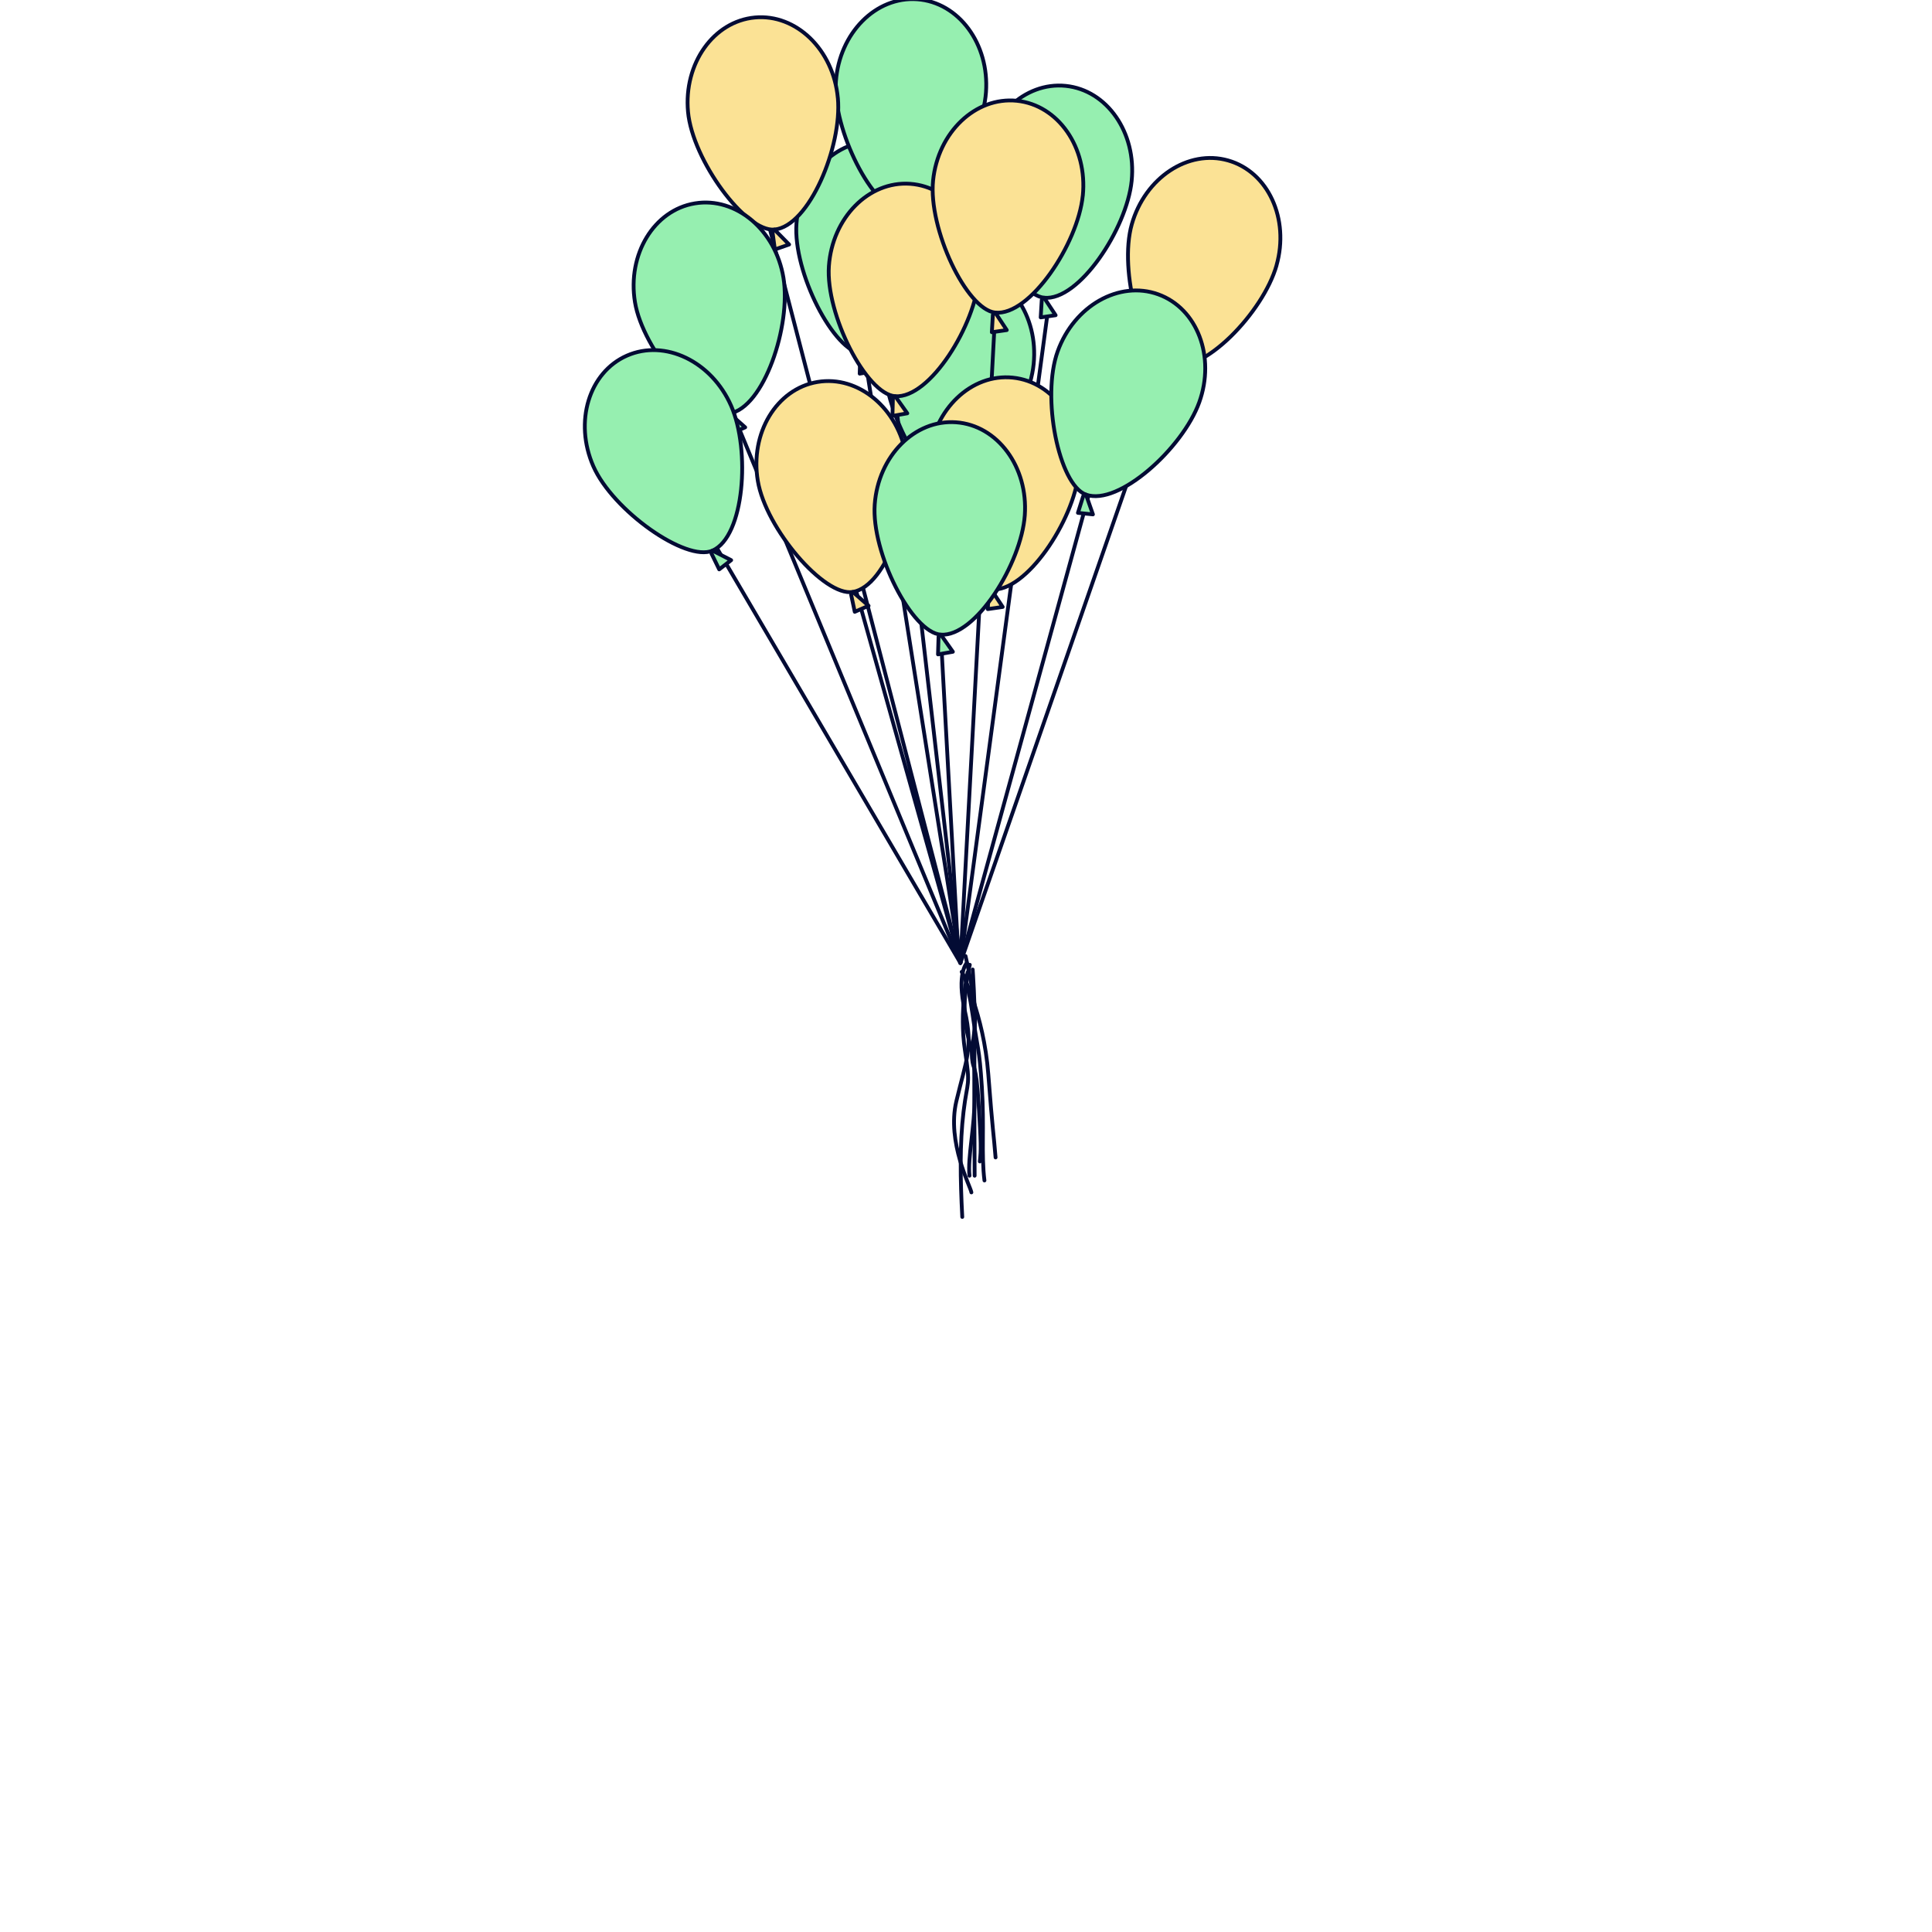 <?xml version="1.0" encoding="UTF-8"?> <svg xmlns="http://www.w3.org/2000/svg" width="507" height="507" viewBox="0 0 507 507" fill="none"><g clip-path="url(#clip0_6057_6408)"><path d="M271.253 95.54C269.965 108.192 257.365 127.135 248.279 126.206C240.718 125.435 230.677 104.187 231.973 91.527C233.261 78.874 243.101 69.508 253.948 70.612C264.795 71.716 272.541 82.879 271.253 95.531V95.54Z" fill="#96EFB0" stroke="#030B34" stroke-linecap="round" stroke-linejoin="round"></path><path d="M247.663 126.767L247.383 131.367L251.299 130.806L248.277 126.215" fill="#96EFB0"></path><path d="M247.663 126.767L247.383 131.367L251.299 130.806L248.277 126.215" stroke="#030B34" stroke-linecap="round" stroke-linejoin="round"></path><path d="M248.392 61.535C247.481 74.222 235.451 93.533 226.348 92.876C218.769 92.333 208.097 71.392 209.008 58.705C209.919 46.018 219.478 36.362 230.352 37.151C241.225 37.931 249.304 48.857 248.392 61.544V61.535Z" fill="#96EFB0" stroke="#030B34" stroke-linecap="round" stroke-linejoin="round"></path><path d="M225.742 93.446L225.602 98.055L229.501 97.38L226.338 92.876" fill="#96EFB0"></path><path d="M225.742 93.446L225.602 98.055L229.501 97.38L226.338 92.876" stroke="#030B34" stroke-linecap="round" stroke-linejoin="round"></path><path d="M258.744 24.192C257.833 36.879 245.803 56.19 236.699 55.533C229.12 54.99 218.448 34.049 219.359 21.362C220.271 8.675 229.83 -0.981 240.703 -0.192C251.577 0.588 259.655 11.514 258.744 24.201V24.192Z" fill="#96EFB0" stroke="#030B34" stroke-linecap="round" stroke-linejoin="round"></path><path d="M236.093 56.103L235.953 60.711L239.852 60.028L236.689 55.533" fill="#96EFB0"></path><path d="M236.093 56.103L235.953 60.711L239.852 60.028L236.689 55.533" stroke="#030B34" stroke-linecap="round" stroke-linejoin="round"></path><path d="M234.914 103.977L252.026 252.692L261.173 82.029" stroke="#030B34" stroke-linecap="round" stroke-linejoin="round"></path><path d="M226.977 93.849L252.027 252.692L275 81.512" stroke="#030B34" stroke-linecap="round" stroke-linejoin="round"></path><path d="M188.32 98.852L252.028 252.692L307.937 91.825" stroke="#030B34" stroke-linecap="round" stroke-linejoin="round"></path><path d="M224.755 155.366L252.031 252.692L201.633 58.582" stroke="#030B34" stroke-linecap="round" stroke-linejoin="round"></path><path d="M286.225 127.985L252.027 252.692L188.25 144.01" stroke="#030B34" stroke-linecap="round" stroke-linejoin="round"></path><path d="M253.921 255.172C253.921 255.172 251.669 265.537 253.211 275.526C254.753 285.514 253.886 283.14 252.86 291.674C251.835 300.208 252.002 309.364 252.519 319.352" stroke="#030B34" stroke-linecap="round" stroke-linejoin="round"></path><path d="M254.498 253.183C254.498 253.183 251.869 263.425 253.928 271.548C255.987 279.661 255.777 278.987 255.777 287.512C255.777 296.037 253.893 303.747 254.41 308.531" stroke="#030B34" stroke-linecap="round" stroke-linejoin="round"></path><path d="M253.713 252.692C253.713 252.692 250.971 255.461 253.196 265.248C255.422 275.035 253.538 278.154 250.971 288.975C248.404 299.796 254.739 311.449 254.914 312.912" stroke="#030B34" stroke-linecap="round" stroke-linejoin="round"></path><path d="M253.375 250.887C253.375 250.887 254.575 255.881 255.601 262.54C256.626 269.199 254.742 274.194 255.084 277.734C255.425 281.273 256.109 278.566 256.792 289.387C257.476 300.208 257.476 301.662 257.134 304.79" stroke="#030B34" stroke-linecap="round" stroke-linejoin="round"></path><path d="M258.343 309.784C257.484 302.915 258.343 295.835 257.659 285.225C256.976 274.614 256.582 275.709 255.215 266.133C253.848 256.556 252.367 255.031 252.367 255.031C252.367 255.031 258.141 266.185 259.342 281.79C260.542 297.395 260.744 297.29 261.26 303.739" stroke="#030B34" stroke-linecap="round" stroke-linejoin="round"></path><path d="M255.25 254.418C255.25 254.418 255.933 263.364 255.767 271.898C255.592 280.432 255.767 305.403 255.767 308.531" stroke="#030B34" stroke-linecap="round" stroke-linejoin="round"></path><path d="M237.813 119.679C239.925 132.225 232.793 153.823 223.794 155.339C216.303 156.601 200.987 138.771 198.875 126.224C196.764 113.677 203.773 102.041 214.524 100.236C225.275 98.431 235.701 107.132 237.813 119.679Z" fill="#FBE295" stroke="#030B34" stroke-linecap="round" stroke-linejoin="round"></path><path d="M223.352 156.032L224.307 160.553L227.934 158.967L223.798 155.339" fill="#FBE295"></path><path d="M223.352 156.032L224.307 160.553L227.934 158.967L223.798 155.339" stroke="#030B34" stroke-linecap="round" stroke-linejoin="round"></path><path d="M283.072 124.007C281.784 136.659 269.193 155.611 260.107 154.682C252.545 153.911 242.504 132.664 243.792 120.011C245.08 107.359 254.92 97.993 265.767 99.097C276.614 100.201 284.368 111.355 283.08 124.007H283.072Z" fill="#FBE295" stroke="#030B34" stroke-linecap="round" stroke-linejoin="round"></path><path d="M259.483 155.234L259.211 159.843L263.127 159.273L260.105 154.691" fill="#FBE295"></path><path d="M259.483 155.234L259.211 159.843L263.127 159.273L260.105 154.691" stroke="#030B34" stroke-linecap="round" stroke-linejoin="round"></path><path d="M334.987 69.666C331.509 81.897 315.799 98.352 307.011 95.855C299.703 93.778 293.526 71.103 297.005 58.862C300.483 46.631 311.803 39.122 322.291 42.11C332.779 45.089 338.457 57.426 334.978 69.666H334.987Z" fill="#FBE295" stroke="#030B34" stroke-linecap="round" stroke-linejoin="round"></path><path d="M306.312 96.293L305.234 100.779L309.195 100.911L307.013 95.864" fill="#FBE295"></path><path d="M306.312 96.293L305.234 100.779L309.195 100.911L307.013 95.864" stroke="#030B34" stroke-linecap="round" stroke-linejoin="round"></path><path d="M219.875 25.725C221.041 38.395 212.323 59.406 203.228 60.238C195.666 60.939 181.717 42.014 180.552 29.344C179.387 16.674 187.237 5.599 198.093 4.592C208.949 3.593 218.701 13.047 219.867 25.716L219.875 25.725Z" fill="#FBE295" stroke="#030B34" stroke-linecap="round" stroke-linejoin="round"></path><path d="M202.727 60.895L203.34 65.469L207.081 64.163L203.226 60.238" fill="#FBE295"></path><path d="M202.727 60.895L203.34 65.469L207.081 64.163L203.226 60.238" stroke="#030B34" stroke-linecap="round" stroke-linejoin="round"></path><path d="M256.914 72.592C256.02 85.28 244.034 104.617 234.921 103.977C227.342 103.443 216.635 82.52 217.52 69.832C218.414 57.145 227.947 47.472 238.829 48.234C249.703 48.997 257.798 59.905 256.914 72.592Z" fill="#FBE295" stroke="#030B34" stroke-linecap="round" stroke-linejoin="round"></path><path d="M234.318 104.547L234.195 109.156L238.094 108.463L234.923 103.977" fill="#FBE295"></path><path d="M234.318 104.547L234.195 109.156L238.094 108.463L234.923 103.977" stroke="#030B34" stroke-linecap="round" stroke-linejoin="round"></path><path d="M205.595 72.899C207.654 85.455 200.452 107.027 191.436 108.507C183.936 109.743 168.69 91.851 166.631 79.295C164.572 66.74 171.616 55.13 182.376 53.369C193.136 51.599 203.527 60.343 205.595 72.899Z" fill="#96EFB0" stroke="#030B34" stroke-linecap="round" stroke-linejoin="round"></path><path d="M190.992 109.2L191.93 113.721L195.557 112.143L191.439 108.507" fill="#96EFB0"></path><path d="M190.992 109.2L191.93 113.721L195.557 112.143L191.439 108.507" stroke="#030B34" stroke-linecap="round" stroke-linejoin="round"></path><path d="M296.971 47.463C295.683 60.115 283.084 79.059 273.998 78.13C266.436 77.359 256.395 56.111 257.692 43.45C258.98 30.798 268.82 21.432 279.667 22.536C290.514 23.64 298.259 34.803 296.971 47.455V47.463Z" fill="#96EFB0" stroke="#030B34" stroke-linecap="round" stroke-linejoin="round"></path><path d="M273.382 78.682L273.102 83.291L277.018 82.721L273.995 78.13" fill="#96EFB0"></path><path d="M273.382 78.682L273.102 83.291L277.018 82.721L273.995 78.13" stroke="#030B34" stroke-linecap="round" stroke-linejoin="round"></path><path d="M314.698 105.598C310.387 117.567 293.573 132.9 284.987 129.799C277.837 127.223 273.237 104.17 277.556 92.21C281.867 80.242 293.687 73.539 303.938 77.236C314.198 80.934 319.018 93.63 314.698 105.598Z" fill="#96EFB0" stroke="#030B34" stroke-linecap="round" stroke-linejoin="round"></path><path d="M284.259 130.184L282.875 134.583L286.809 134.986L284.987 129.799" fill="#96EFB0"></path><path d="M284.259 130.184L282.875 134.583L286.809 134.986L284.987 129.799" stroke="#030B34" stroke-linecap="round" stroke-linejoin="round"></path><path d="M191.862 106.483C196.97 118.136 195.341 140.821 186.973 144.492C180.016 147.541 160.81 133.995 155.702 122.351C150.594 110.698 154.546 97.704 164.525 93.323C174.514 88.942 186.745 94.839 191.862 106.483Z" fill="#96EFB0" stroke="#030B34" stroke-linecap="round" stroke-linejoin="round"></path><path d="M186.711 145.272L188.735 149.416L191.872 146.998L186.974 144.492" fill="#96EFB0"></path><path d="M186.711 145.272L188.735 149.416L191.872 146.998L186.974 144.492" stroke="#030B34" stroke-linecap="round" stroke-linejoin="round"></path><path d="M284.142 51.354C282.854 64.006 270.263 82.958 261.177 82.029C253.616 81.258 243.575 60.011 244.863 47.358C246.15 34.706 255.99 25.34 266.837 26.444C277.684 27.548 285.439 38.702 284.151 51.354H284.142Z" fill="#FBE295" stroke="#030B34" stroke-linecap="round" stroke-linejoin="round"></path><path d="M260.553 82.581L260.281 87.181L264.198 86.62L261.175 82.029" fill="#FBE295"></path><path d="M260.553 82.581L260.281 87.181L264.198 86.62L261.175 82.029" stroke="#030B34" stroke-linecap="round" stroke-linejoin="round"></path><path d="M251.456 249.958L246.883 166.546" stroke="#030B34" stroke-linecap="round" stroke-linejoin="round"></path><path d="M268.931 135.204C268.02 147.892 255.99 167.203 246.887 166.546C239.308 166.002 228.636 145.061 229.547 132.374C230.458 119.687 240.017 110.032 250.891 110.82C261.764 111.6 269.843 122.526 268.931 135.213V135.204Z" fill="#96EFB0" stroke="#030B34" stroke-linecap="round" stroke-linejoin="round"></path><path d="M246.296 167.115L246.156 171.724L250.055 171.04L246.892 166.545" fill="#96EFB0"></path><path d="M246.296 167.115L246.156 171.724L250.055 171.04L246.892 166.545" stroke="#030B34" stroke-linecap="round" stroke-linejoin="round"></path></g><defs><clipPath id="clip0_6057_6408"><rect width="507" height="507" fill="white"></rect></clipPath></defs></svg> 